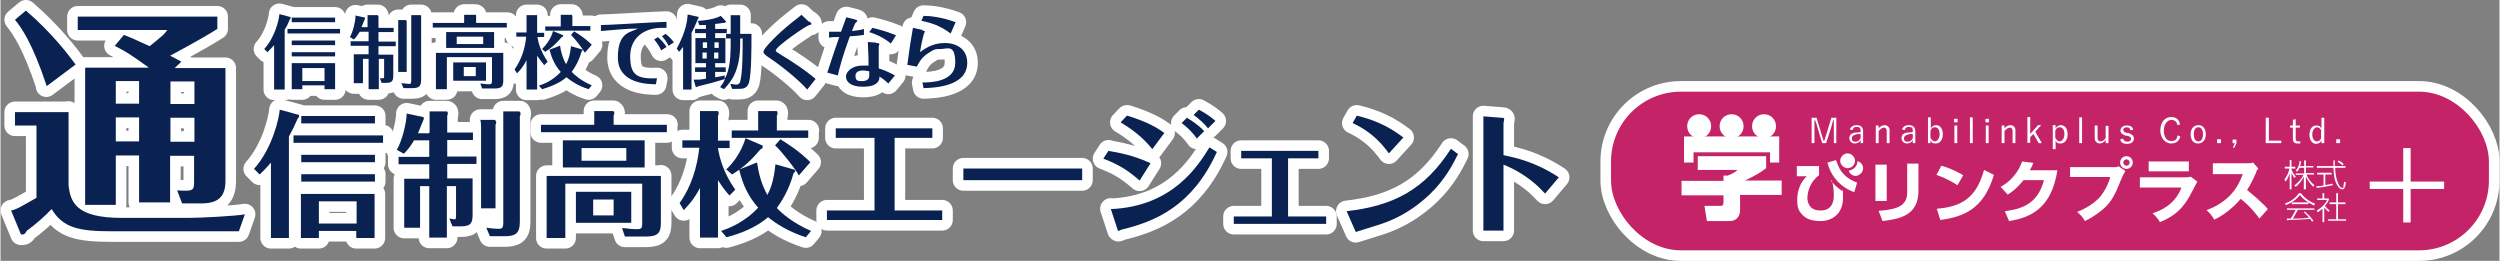 <?xml version="1.0" encoding="UTF-8"?>
<svg xmlns="http://www.w3.org/2000/svg" width="250.1mm" height="26.1mm" version="1.1" viewBox="0 0 708.8 74">
  <rect x="0" y="0" width="708.8" height="74" fill="#808080" stroke="none"/>
  <defs>
    <style>
      .cls-1, .cls-2, .cls-3 {
        stroke: #fff;
        stroke-linecap: round;
        stroke-linejoin: round;
        stroke-width: 6px;
      }

      .cls-1, .cls-4 {
        fill: #fff;
      }

      .cls-5, .cls-2 {
        fill: #c52367;
      }

      .cls-6, .cls-3 {
        fill: #0a2252;
      }
    </style>
  </defs>
  <!-- Generator: Adobe Illustrator 28.7.5, SVG Export Plug-In . SVG Version: 1.2.0 Build 176)  -->
  <g>
    <g id="_レイヤー_1" data-name="レイヤー_1">
      <g id="_レイヤー_1-2" data-name="_レイヤー_1">
        <g>
          <path class="cls-3" d="M80.6,25.4h-3v-12.6c-.8.9-1.4,1.5-1.9,2l-.9-.9c3.1-3.4,4.2-8.4,4.3-9.9l3,.8s.2,0,.2.2,0,.3-.2.4c-.5,1.2-.9,2.1-1.5,3v16.9h0ZM96.3,9.5h-14.9v-1.3h14.9v1.3ZM94.9,6.3h-12.3v-1.3h12.3v1.3ZM94.9,12.8h-12.3v-1.3h12.3v1.3ZM94.9,16h-12.3v-1.2h12.3v1.2ZM85.6,24.2v1.1h-3v-7.4h12.3v7.4h-3v-1.1h-6.3ZM91.9,23v-3.7h-6.3v3.7h6.3Z"/>
          <path class="cls-3" d="M104.1,7.8v-3.5h2.9c0,0,.2.3.2.4s0,.3,0,.4v2.8h4.3v1.2h-4.3v2.7h4.9v1.3h-4.9v2.4h4.2v5.9c0,1.3-.2,2.1-1.9,2.1h-1.4l-.5-1.3h.8c.3,0,.4,0,.4-.6v-4.9h-1.5v8.6h-2.9v-8.6h-1.6v6.9h-2.6v-8.2h4.2v-2.4h-5.1v-1.3h5.1v-2.7h-2.5c-.7,1.1-1.2,1.8-1.7,2.2l-1.1-.7c.9-1.5,1.6-4.6,1.6-6.1l2.7.6v.2c0,0-.7,1.8-1,2.5h1.9,0ZM115,5.7s.2.2.2.3v14.4h-2.4V5.7h2.4-.2ZM119.1,4.3s.2,0,.2.2,0,.3,0,.5v17.6c0,2-.7,2.4-2.6,2.4h-2.4l-.6-1.4c.8,0,1.6.2,2.1.2s.7,0,.7-1V4.3h2.8,0Z"/>
          <path class="cls-3" d="M143.6,6.5v1.3h-21v-1.3h8.9v-2.3h3.2s.2,0,.2.3v2h8.9-.2ZM142.6,15v7.8c0,1.7-.4,2.3-2.6,2.3h-3.4l-.5-1.4c.6,0,1.4.2,2.2.2s1.1,0,1.1-1v-6.7h-12.8v9.1h-3.1v-10.3h19.1ZM140,9.1v4.5h-13.6v-4.5s13.6,0,13.6,0ZM137.7,17.7v5.2h-9.3v-5.2h9.3ZM129.4,10.4v2.1h7.5v-2.1h-7.5ZM131.4,19v2.6h3.4v-2.6h-3.4Z"/>
          <path class="cls-3" d="M154.1,18.3c-.8-.9-1.1-1.4-1.9-2.5v9.6h-3v-8.3c-1.1,2.1-2.1,3.1-2.7,3.7l-.7-1.1c1.9-2.7,3-5.9,3.3-9.3h-2.8v-1.2h2.9v-4.9h3s0,.2,0,.4v4.6h2v1.2h-1.9c.2,1.5.9,4.1,2.9,7l-1,1-.2-.2ZM158.7,12.9c.2,1.5.6,3.3,1.7,5.3.4-.7,1.1-2.1,1.4-5.1l3.1.9c0,0,.2,0,.2.2s-.2.3-.3.4c-.7,2.7-2,4.7-2.8,5.8.8.8,2.6,2.5,5.7,3.8l-.9,1.1c-3.1-1-5.1-2.4-6.3-3.4-1.2,1.1-3.2,2.3-6.9,3.4l-.9-1c1.2-.4,3.8-1.3,6.2-3.9-1.7-1.9-2.5-3.8-3.2-6.3l2.9-1.1h0ZM153.6,13.9c2.4-2.3,3.1-4.9,3.1-5.1l2.9,1.2h0c0,.3,0,.4-.4.5-1.6,1.9-2.8,3-4.7,4.2l-1-.9h0ZM167.3,7.5v1.2h-12.8v-1.2h4.4v-3.3h3.1s.2.2.2.3v2.9h5.3-.2ZM165.7,14.9c-.7-1.2-2.5-3.6-3.9-5l.9-1c1.2.7,3.2,2,5,3.8l-1.9,2.2h0Z"/>
          <path class="cls-3" d="M170.3,7.1c2,0,11.7-.6,13.9-.7.7,0,3.9-.2,4.7-.2v1.7h-1.4c-5.1,0-8.9,3-8.9,8s1.5,6.6,7.6,6.3l-.3,1.7c-2.4,0-10.8-.2-10.8-7.6s3.8-7.1,5.7-8.2c-3.3,0-7.8.5-10.5.7v-1.7ZM186.4,10.5c1,.8,1.8,1.7,2.5,2.8l-1.5,1c-.3-.7-1.1-2.1-2-3.1l1.1-.7h0ZM188.6,9.6c.5.3,1.4,1.1,2.4,2.4l-1.5,1c-.5-1-1.2-2-1.9-2.7,0,0,1-.7,1-.7Z"/>
          <path class="cls-3" d="M196.1,25.4h-2.5v-12.1c-.5.6-.6.8-1.1,1.4l-.7-.9c2.7-5,3-8.1,3.1-9.7l3.1.7v.2q0,.2-.2.4c-.5,1.1-1.1,2.7-1.8,3.9v16.1h0ZM205.6,6.2c.2.3-.5.3-.6.3-.2,0-1.9.3-2.3.3v1.4h3.3v1.2h-3.3v1.4h2.9v7.1h-2.9v1.2h3v1.3h-3v1.5c.4,0,2.5-.4,2.7-.5v1c1-1.8,1.7-4.3,1.7-9.9v-1.6h-1.3v-1.3h1.3v-3.7c0-.4,0-1.2,0-1.6h2.7s0,.2,0,.3,0,.2,0,.4v4.6h3.2c0,4.2,0,11.2-.7,13.8-.5,1.6-1.6,1.8-2.8,1.8h-2l-.5-1.4c.6,0,1.2.2,1.6.2.8,0,1.1-.4,1.2-.9.7-2.3.7-9.1.7-12.2h-.7v1.4c0,8-2.7,11-4.6,13l-1.1-.6c.4-.5.9-1.1,1.4-2.3-2.6.8-5.1,1.5-7.7,2.1,0,0-.3.2-.4.2s-.2,0-.2,0l-.6-2.1c1.2,0,2.1,0,3.5-.3v-1.9h-3.1v-1.3h3.1v-1.2h-3v-7.1h3v-1.4h-3.1v-1.2h3.1v-1.1h-1.9l-.4-1.2c.9,0,4.5-.3,6.5-1.4l1.5,1.6v.2ZM200.4,13.6v-1.6h-1.2v1.6h1.2ZM199.1,14.9v1.7h1.2v-1.7h-1.2ZM203.7,13.6v-1.6h-1.2v1.6h1.2ZM202.4,14.9v1.7h1.2v-1.7h-1.2Z"/>
          <path class="cls-3" d="M229.5,6.1c.2.2.5.5.5.7s-.2.2-.6.3c-.9.2-9.5,6.1-9.5,7.2s0,.2,0,.2c.3.4,3.4,2.2,4,2.6,4.3,2.8,6,4.2,7.3,5.3l-2.4,3c-2.1-2.5-7.5-6.9-10.9-9.1-1-.7-1.5-1.1-1.5-1.6,0-.9,2.6-3.4,3.7-4.5,2.1-2,2.8-2.6,7.1-6l2.1,2h0Z"/>
          <path class="cls-3" d="M235,9h3.4c.2-.6,1.3-3.5,1.5-4.1l2.4.6c.6.2.7.2.7.4s-.4.5-.5.6c-.2.2-.8,1.9-1,2.3,1.7-.2,2.6-.3,3.4-.6v1.7c-1.3.2-2.3.3-4,.4-2.1,5.7-3,9.2-3.4,11.1l-3-.8c1.3-4,2.5-7.6,3.4-10.1-.7,0-2.4,0-2.9.2v-1.7h0ZM248.4,12.2c.8,0,.9.2.9.3s-.2.5-.2.6v1.7c0,.6,0,2.1,0,4.6.9.3,2.2.7,4.6,2l-1.9,2.3c-.8-.8-1.4-1.3-2.5-2,0,.5,0,1.2-.8,1.9-1,.9-2.8,1-3.9,1-3.6,0-4.8-1.5-4.8-2.9s1.8-3.1,4.6-3.1,1.5,0,1.8,0c0-1.7,0-2.3-.2-6.7l2.5.2h-.2ZM244.7,20c-.5,0-2.2,0-2.2,1.5s.8,1.5,1.9,1.5,2-.4,2-1.5v-1.3c-.5,0-1-.2-1.6-.2h0ZM252.5,12.3c-2.3-1.8-4.2-2.6-6.1-3.2l.9-1.2c1.2.3,3.8.9,6.7,2.1l-1.5,2.4h0Z"/>
          <path class="cls-3" d="M261.4,8.6c.8.2.8.3.8.4s-.3.5-.3.6c0,.2-.6,1.9-1.1,5.2,1.1-.8,3.4-2.6,7-2.6s6.4,1.9,6.4,5.6c0,6.8-9.4,7.1-12.4,7.2l-.3-1.6c2.4,0,9.3-.2,9.3-5.6s-2.3-3.9-4-3.9-1.9,0-3.7,1.2c-2,1.3-2.6,2.7-3.2,3.8l-2.7-.5c.5-3.9,1.1-7.8,1.6-10.5l2.7.6h0ZM261.8,4.5c1.7,0,5,.3,9.1,1.8l-1.4,3.2c-3.1-2.3-5.5-3-8.3-3.6l.6-1.4h0Z"/>
        </g>
        <g>
          <path class="cls-3" d="M81.8,67.5h-5.1v-21.4c-1.3,1.6-2.4,2.6-3.2,3.4l-1.6-1.6c5.2-5.8,7.1-14.3,7.3-16.8l5.1,1.4c.2,0,.4,0,.4.4s-.2.5-.4.7c-.9,2.1-1.6,3.5-2.5,5.1v28.8ZM108.5,40.5h-25.4v-2.1h25.4v2.1ZM106.2,35h-20.9v-2.1h20.9v2.1ZM106.2,46h-20.9v-2.1h20.9v2.1ZM106.2,51.5h-20.9v-2.1h20.9v2.1ZM90.3,65.5v2h-5.1v-12.5h20.9v12.5h-5.2v-2h-10.7,0ZM101,63.4v-6.3h-10.7v6.3h10.7Z"/>
          <path class="cls-3" d="M121.7,37.6v-6h4.9c.2,0,.3.5.3.6s-.2.5-.2.7v4.7h7.3v2.1h-7.3v4.7h8.3v2.1h-8.3v4.1h7.2v10.1c0,2.3-.3,3.5-3.2,3.5h-2.5l-.9-2.2c.5,0,1,.2,1.3.2.5,0,.6,0,.6-1v-8.4h-2.6v14.6h-5v-14.6h-2.6v11.8h-4.5v-13.9h7.1v-4.1h-8.7v-2.1h8.7v-4.7h-4.3c-1.1,1.9-2.1,3-2.9,3.8l-2-1.1c1.5-2.5,2.8-7.8,2.8-10.3l4.7,1s.2.2.2.4-1.3,3.1-1.7,4.2h3.2v-.2ZM140.3,34.1c0,0,.3.3.3.5s0,.5-.2.7v23.8h-4.1v-23c0-.3,0-1.3-.2-2.1h4.2ZM147.2,31.7c0,0,.3.2.3.4s0,.6-.2.8v30c0,3.4-1.3,4.1-4.4,4.1h-4.1l-1-2.4c1.4.2,2.6.3,3.5.3s1.3-.2,1.3-1.7v-29c0-.2,0-1.8,0-2.6h4.7Z"/>
          <path class="cls-3" d="M189,35.4v2.1h-35.7v-2.1h15.1v-1.7c0-.5,0-1.8,0-2.2h5.4s.3.2.3.5,0,.2-.2.8v2.6s15.2,0,15.2,0ZM187.3,49.8v13.3c0,2.9-.7,4-4.4,4h-5.8l-.8-2.4c1.1,0,2.3.3,3.8.3s1.9,0,1.9-1.6v-11.3h-21.8v15.4h-5.3v-17.6h32.4ZM182.7,39.8v7.7h-23.2v-7.7h23.2ZM178.9,54.4v8.8h-15.7v-8.8h15.7ZM164.8,42v3.6h12.7v-3.6h-12.7ZM168.1,56.6v4.5h5.8v-4.5h-5.8Z"/>
          <path class="cls-3" d="M206.7,55.4c-1.4-1.6-1.9-2.3-3.2-4.3v16.3h-5.1v-14.1c-1.9,3.6-3.6,5.2-4.6,6.3l-1.2-2c3.3-4.6,5-10.1,5.6-15.7h-4.8v-2.1h5v-4.9c0-1.3,0-2.3,0-3.4h5.1c0,0,.2.3.2.6s0,.5-.2.7v7.1h3.3v2.1h-3.3c.4,2.6,1.5,7,4.9,11.8l-1.7,1.7h0ZM214.6,46.2c.4,2.6,1,5.6,2.9,9.1.7-1.3,1.8-3.6,2.3-8.7l5.3,1.5c.2,0,.3.2.3.4s-.3.5-.5.7c-1.2,4.6-3.4,8-4.7,9.8,1.3,1.4,4.4,4.2,9.7,6.5l-1.5,1.8c-5.2-1.7-8.6-4-10.7-5.7-2.1,1.8-5.4,4-11.8,5.7l-1.5-1.8c2-.7,6.5-2.3,10.5-6.6-2.9-3.3-4.3-6.4-5.4-10.8l5-2h0ZM206,47.9c4-3.8,5.2-8.4,5.3-8.7l4.9,2.1s0,0,0,.2c0,.5-.2.7-.7.9-2.7,3.2-4.7,5-8,7.1l-1.7-1.5h0ZM229.1,37v2.1h-21.7v-2.1h7.5v-2.8c0-.3,0-1.3,0-2.7h5.2c.2,0,.3.4.3.6,0,.3,0,.5-.2.6v4.3h9ZM226.4,49.7c-1.1-2-4.3-6.1-6.7-8.5l1.5-1.7c2.1,1.3,5.4,3.4,8.5,6.5l-3.3,3.8h0Z"/>
          <path class="cls-3" d="M247.8,39.1h-4.4c-1.8,0-4.4,0-6.5,0v-2.7c2.4,0,5.3,0,6.5,0h14.4c2,0,4.2,0,6.5,0v2.7c-1.2,0-3.5,0-6.5,0h-4.2v20.6h7.3c3.1,0,4.9,0,6.2,0v2.7c-2.8,0-5.2,0-6.2,0h-20.4c-2.3,0-5,0-6.1,0v-2.7c2.4,0,4.9,0,6.1,0h7.4v-20.6h-.1Z"/>
          <path class="cls-3" d="M273.1,47.8h33.7v3.3h-33.7v-3.3Z"/>
          <path class="cls-3" d="M314.3,42.8c2.2.4,6.8,1.1,11.9,3.5l-3.1,4.9c-3.6-3.1-6.1-4.6-10.3-6.2l1.5-2.3h0ZM314.9,59.3c17.7-.7,24.9-12.5,28-17.5l2.1,1.3c-6.9,15.3-17.4,19.7-26.9,22-.2,0-.8.4-1,.4s-.2-.2-.4-.8l-1.8-5.5h0ZM319.6,32.8c6.1,1.9,8.7,3.6,10.5,4.9l-3.4,4.6c-1.9-2.3-4.3-4.8-9-7.6l1.8-1.9h0ZM336.5,33.4c1,.6,3.3,2,4.9,3.8l-2.1,2.1c-1.2-1.8-2.9-3.4-4.3-4.4l1.5-1.5ZM339.9,31.1c2.8,1.5,4,2.6,4.7,3.2l-2.1,2.1c-1.2-1.5-2.6-2.7-4.1-3.8,0,0,1.5-1.5,1.5-1.5Z"/>
          <path class="cls-3" d="M360.6,44.9h-3.5c-.5,0-2.8,0-5.2,0v-2.1h21.9v2.1c-1.7,0-4.4,0-5.2,0h-3.4v16.5h5.8c.7,0,3.2,0,5,0v2.1h-26.2v-2.1c1.2,0,2.4,0,4.9,0h5.9v-16.5Z"/>
          <path class="cls-3" d="M381.8,59.9c13.3-1.5,22.1-6.1,29.6-17.7l2,1.5c-1.3,2.6-3.5,7.1-8.1,11.5-3.9,3.7-8.5,6.6-13.6,8.3-1,.3-6.1,1.9-7.3,2.3,0,0-2.6-5.9-2.6-5.9ZM393.8,43.5c-1.8-2.4-4.5-5.9-10.3-8.6l1.2-2.1c5.3,1.3,9.1,3.1,13.2,6.2l-4.1,4.5h0Z"/>
          <path class="cls-3" d="M420.6,37.8v-4.8l5.1.4c.3,0,.8,0,.8.3s-.2,1.1-.2,1.3v9c3.2.7,8.9,1.8,15.7,6.3l-3.9,4.6c-1.7-1.8-5.3-5.6-11.8-8.2v18.7h-5.7v-27.8.2Z"/>
        </g>
        <path class="cls-3" d="M19.3,31.7v21c.6,4.5,1.9,9.1,15.1,9.1h18.9c3.4,0,13.1-.5,16-1l-1.7,4.8H31.6c-9.5,0-13.9-1-17.1-6.3-1.7,1.8-4.6,4.4-7.1,6.2-.2.5-.6,1-1.1,1s-.4,0-.5,0l-2.8-6.8c1.5-.3,2.3-.8,7.2-3.6v-20.5h-6.1v-3.8h15.2ZM13.1,24.4C9,12.1,6,8,4.1,5.6l3.1-2.6c7.5,6.4,12.4,13,14.1,15.3l-8.3,6.2h0ZM48.2,57.4h-8.9v-13.3h-6.6v14h-8.7V19.2h18.1c-5.3-3.8-6.4-4.5-9.7-6.2l2.6-3.1c1.3.5,2.8,1.1,7.3,3.2,1.3-1,2.8-2.3,3.5-2.9s1-1,1.5-1.7h-25.4v-3.8h39.6v3.5c-5.2,3.3-13.1,7.4-13.4,7.6,1.2.6,1.9,1,3.2,1.7l-1.9,1.8h14.4v32c0,4.2-1.8,6.4-6.8,6.4h-5.5l-1.4-3.7c4.6.3,4.8,0,4.8-2.4v-7.4h-6.8v13.3h0ZM39.3,23h-6.6v6.4h6.6v-6.4ZM39.3,33.3h-6.6v6.8h6.6v-6.8ZM48.2,29.5h6.8v-6.4h-6.8v6.4ZM48.2,40.2h6.8v-6.8h-6.8v6.8Z"/>
        <g>
          <rect class="cls-2" x="456.8" y="26" width="249" height="45" rx="19.8" ry="19.8"/>
          <g>
            <g>
              <path class="cls-1" d="M526,45.6c0,1.2-1,2.1-2.1,2.1s-2.1-1-2.1-2.1,1-2.1,2.1-2.1,2.1,1,2.1,2.1Z"/>
              <path class="cls-1" d="M526.7,45.7c0,1.4-1.1,2.5-2.5,2.7.3.9,1.1,1.5,2,1.5s2.1-1,2.1-2.1-.7-1.9-1.7-2.1h.1Z"/>
              <path class="cls-1" d="M650.7,50.5c-.2-.2-.6-.7-.9-1.5v4.7h-.5v-4.5c-.5,1.4-.9,2-1.2,2.3l-.3-.6c.8-1,1.3-2.3,1.4-3.1h-1.3v-.5h1.4v-1.9h.5v1.9h1.1v.5h-1.1v.3c.5,1.2,1,1.7,1.2,2l-.3.4h0ZM653.8,53.7h-.5v-3.6c-.3.6-1,1.9-2.3,2.9l-.4-.4c.4-.3,1.7-1.2,2.6-3h-2.2v-.4h2.4v-1.6h-1.3c-.3.6-.5.9-.7,1.1l-.4-.3c.7-.8,1-1.6,1.1-2.7h.4c0,.9-.2,1.2-.3,1.4h1.2v-1.6h.5v1.6h2.1v.4h-2.1v1.6h2.3v.4h-2.1c0,.3.7,1.8,2.2,3l-.3.5c-1.1-1-1.7-2.1-2.1-2.9v3.6h-.1Z"/>
              <path class="cls-1" d="M661.6,52.5c-2.2.5-3.8.7-4.7.8v-.5c.6,0,1.2,0,2-.2v-3.1h-1.8v-.5h4.1v.5h-1.8v3c1-.2,1.6-.3,2.1-.4v.5h.1ZM662.1,45.5v1.6h3v.5h-2.9c0,1.1.2,3.2,1,4.7,0,.2.5,1,1,1s.3,0,.3-.3c0-.3.2-.7.2-1.4h.5c0,1.1-.3,1.6-.4,1.7,0,.2-.3.4-.6.4-.9,0-1.6-1.4-1.8-1.9-.4-.9-.6-2.1-.7-4.2h-4.7v-.5h4.7v-1.6h.5,0ZM664.3,46.9c-.3-.3-.7-.6-1.4-1l.3-.4c.4.2.8.5,1.4,1l-.3.4Z"/>
              <path class="cls-1" d="M652.5,54.8c1.4,1.9,3.1,2.6,4,3l-.3.5c-1.2-.6-2.9-1.5-4-3-1.1,1.4-2.2,2.1-4,2.9l-.2-.5c1.4-.5,2.8-1.3,3.9-2.9h.6ZM653.6,60c1.3,1.1,1.9,1.9,2.4,2.6l-.4.3c0-.2-.2-.3-.5-.8-.5,0-2.8.2-3.2.2s-2.9,0-3.4.2v-.5h1.1c.4-.6.9-1.5,1.4-2.5h-2.5v-.4h7.8v.4h-4.7c-.4.8-1,1.9-1.4,2.5,2.3,0,3.1,0,4.6-.3-.2-.2-.8-.9-1.5-1.5l.4-.3h0ZM649.9,57.4h4.7v.5h-4.7v-.5Z"/>
              <path class="cls-1" d="M660.3,60.1c-.4-.3-1.1-1.1-1.2-1.3v4.2h-.5v-3.8c-.7.6-1.1.9-1.4,1l-.2-.5c1.5-.9,2.5-2,2.9-3h-2.8v-.4h1.5v-1.5h.5v1.5h1.3v.4c-.2.6-.7,1.2-1.1,1.7.6.7.7.8,1.3,1.3,0,0-.3.4-.3.4ZM663,54.8v2.6h2.1v.5h-2.1v4.3h2.3v.4h-5.1v-.4h2.3v-4.3h-1.9v-.5h1.9v-2.6h.5Z"/>
              <rect class="cls-1" x="531.8" y="46.7" width="3.2" height="10.3"/>
              <path class="cls-1" d="M544,54.1c0,6.9-5.1,8-10.2,8.6l-1.1-2.9c5.3-.4,8.1-1.4,8.1-5.2v-8.2h3.2v7.8h0Z"/>
              <path class="cls-1" d="M555,52.5c-1.8-1.2-3.9-2.2-5.9-2.9l1.4-2.6c2.8.8,4.8,1.9,6.2,2.7l-1.6,2.8h-.1Z"/>
              <path class="cls-1" d="M549.3,59.2c7.3-.6,11.2-3.4,13.3-11l2.8,1.4c-2.9,9.8-8.7,11.9-15.2,12.8l-1-3.2h.1Z"/>
              <path class="cls-1" d="M583.4,48.3c-1.6,10.6-7.4,13.4-13.7,14.4l-1.2-2.8c4.6-.6,9.3-1.9,11.1-8.8h-5.8c-2.1,2.6-3.8,3.7-4.5,4.1l-2-2.2c1.1-.6,4.4-2.5,6.1-7.2l3.2.4c-.2.6-.5,1.1-1,2.1h7.8Z"/>
              <path class="cls-1" d="M519.4,51.1c.4,1.3.6,2.7.6,4.2,0,4.4-2.9,4.4-3.9,4.4-3.2,0-3.6-2.6-3.6-3.5,0-1.6.6-4.5,3.3-6.5v-2.6h-6.3v2.9h2.8c-1.8,1.7-2.7,4.2-2.7,6.7s.6,3.5,2,4.7c.5.4,1.6,1.3,4.7,1.3s6.3-2,6.3-6.5,0-1.5-.2-2c-1.2-.8-2.3-1.8-3.2-2.9l.2-.2Z"/>
              <path class="cls-1" d="M525.8,54.5l.8-2.7c-1.1-.4-2.6-1.1-3.8-2.4-1-1-1.3-1.7-2.2-4l-2.4.7c.9,3.9,3.8,7.1,7.6,8.4h0Z"/>
              <path class="cls-1" d="M485.2,35.8c0,1.9-1.5,3.4-3.4,3.4s-3.4-1.5-3.4-3.4,1.5-3.4,3.4-3.4,3.4,1.5,3.4,3.4Z"/>
              <path class="cls-1" d="M503.6,35.8c0,1.9-1.5,3.4-3.4,3.4s-3.4-1.5-3.4-3.4,1.5-3.4,3.4-3.4,3.4,1.5,3.4,3.4Z"/>
              <path class="cls-1" d="M494.4,35.8c0,1.9-1.5,3.4-3.4,3.4s-3.4-1.5-3.4-3.4,1.5-3.4,3.4-3.4,3.4,1.5,3.4,3.4Z"/>
              <path class="cls-1" d="M494.6,51.3c3.3-1.6,4.5-2.3,6.2-3.6v-3.4h-19.4v3.9h11.3c-.8.7-1.7,1.2-2.8,1.6h-1.2v1.5h-11.9v4.1h11.9v1.9c0,1-.3,1.1-1.1,1.1h-4.3l.7,4.3h6.5c1.8,0,2.9-1.3,2.9-3.1v-4.3h11.8v-4.1h-10.7,0Z"/>
              <polygon class="cls-1" points="501.9 43.2 501.9 46.1 504.5 46.1 504.5 38.7 477.5 38.7 477.5 46.1 480.2 46.1 480.2 43.2 501.9 43.2"/>
              <g>
                <path class="cls-1" d="M599.8,47.4c.6,0,.7,0,.9-.3l2,1.4c-.5.8-.7,1.2-1.3,2.6-1.5,3.9-2.7,6.2-4.9,8.1-.4.4-2.7,2.3-5.3,3.5-.6-1.2-1.4-1.9-2.2-2.6,3-1.1,5.2-2.9,6.2-3.9,1.1-1.2,2.6-3.6,3.2-6h-11.4v-2.8s12.8,0,12.8,0ZM604.8,46.1c0,1-.8,1.8-1.8,1.8s-1.8-.8-1.8-1.8.8-1.8,1.8-1.8,1.8.8,1.8,1.8ZM602.1,46.1c0,.5.4.9.9.9s.9-.4.9-.9-.4-.9-.9-.9-.9.4-.9.9Z"/>
                <path class="cls-1" d="M619.5,50.3c.6,0,1.1,0,1.7-.2l1.9,1.4c-.3.6-1.8,3.4-2.1,4-2,3.5-4.1,5.7-8.5,7.5-.5-.9-1.5-2-2.1-2.5,1.8-.6,6.3-2.2,8.2-7.3h-11.8v-2.9h12.7,0ZM620.7,45.8v2.8h-11.4v-2.8h11.4Z"/>
                <path class="cls-1" d="M627.5,49.2v-2.9h10c.3,0,1,0,1.4-.2l1.5,1.7c-.2.2-.5.6-.7,1.3-.7,1.6-1.5,3.3-2.5,4.8.8.6,4.4,3.6,5.9,5.4-.6.7-1.7,1.9-2.4,2.7-.7-1-2.4-3.3-5.3-5.6-1.9,2.3-5,4.8-7.5,5.9-.7-1.2-1.2-1.8-2.2-2.7,2.5-.9,4.5-2.1,6.4-3.9,2.2-2.2,3-4.1,3.9-6.3h-8.5v-.2Z"/>
              </g>
              <g>
                <path class="cls-1" d="M520.8,40.6h-.8v-6.5h-.2c-.2.8-.4,1.4-.6,2.2l-1.4,4.3h-1.1l-1.3-4.3c-.2-.8-.4-1.4-.7-2.2h-.2v6.5h-.8v-7.2h1.4l1.3,4.3c.2.7.4,1.5.7,2.2h.2c.3-.8.4-1.4.7-2.2l1.3-4.3h1.4v7.2h0Z"/>
                <path class="cls-1" d="M524.5,36.8c.3-.9,1-1.3,2-1.3s1.8.5,1.8,1.7v3.4h-.7c0-.2,0-.5,0-.8-.4.6-1,.9-1.7.9s-1.5-.6-1.5-1.5.5-1.4,1.6-1.6c.5,0,1,0,1.6-.2v-.3c0-.8-.3-1.1-1.1-1.1s-1,.3-1.2.9l-.8-.2h.1ZM527.5,38c-.5,0-1,0-1.4.2-.7.2-1,.5-1,1.1s.3.9,1,.9,1.1-.3,1.5-1v-1.1h0Z"/>
                <path class="cls-1" d="M532.6,36.5c.5-.6,1.1-1,1.8-1s1.4.5,1.4,1.4v3.7h-.8v-3.4c0-.7-.3-1-.8-1s-1,.4-1.5,1v3.4h-.8v-5h.8v.9h-.1Z"/>
                <path class="cls-1" d="M539.3,36.8c.3-.9,1-1.3,2-1.3s1.8.5,1.8,1.7v3.4h-.7c0-.2,0-.5,0-.8-.4.6-1,.9-1.7.9s-1.5-.6-1.5-1.5.5-1.4,1.6-1.6c.5,0,1,0,1.6-.2v-.3c0-.8-.3-1.1-1.1-1.1s-1,.3-1.2.9l-.8-.2h.1ZM542.3,38c-.5,0-1,0-1.4.2-.7.2-1,.5-1,1.1s.3.9,1,.9,1.1-.3,1.5-1v-1.1h0Z"/>
                <path class="cls-1" d="M547.5,36.4c.3-.6.9-.9,1.5-.9,1.1,0,1.9.9,1.9,2.6s-.9,2.6-2,2.6-1.1-.3-1.5-.9v.8h-.7v-7.3h.8v3.1ZM547.5,39.2c.3.6.7.9,1.2.9s1.3-.7,1.3-2-.5-2-1.3-2-1,.3-1.3,1v2h0Z"/>
                <path class="cls-1" d="M555.1,34.7h-1v-1h1v1ZM555,40.6h-.8v-5h.8v5Z"/>
                <path class="cls-1" d="M559.4,40.6h-.8v-7.3h.8v7.3Z"/>
                <path class="cls-1" d="M564,34.7h-1v-1h1v1ZM563.9,40.6h-.8v-5h.8v5Z"/>
                <path class="cls-1" d="M568.3,36.5c.5-.6,1.1-1,1.8-1s1.4.5,1.4,1.4v3.7h-.8v-3.4c0-.7-.3-1-.8-1s-1,.4-1.5,1v3.4h-.8v-5h.8v.9h-.1Z"/>
                <path class="cls-1" d="M577.2,37.5l1.8,3.1h-.9l-1.5-2.6-.9.9v1.6h-.8v-7.3h.8v4.8l2.2-2.5h.9l-1.7,1.9h.1Z"/>
                <path class="cls-1" d="M582.9,36.4c.4-.6.9-.9,1.5-.9,1.1,0,1.9.9,1.9,2.6s-.9,2.6-2,2.6-1.1-.3-1.4-.9v2.5h-.8v-6.8h.8v.8h0ZM582.9,39.2c.3.6.7.9,1.2.9s1.3-.7,1.3-2-.5-2-1.3-2-1,.3-1.3,1v2h0Z"/>
                <path class="cls-1" d="M590.4,40.6h-.8v-7.3h.8v7.3Z"/>
                <path class="cls-1" d="M597.9,40.6h-.8v-.9c-.4.6-1.1,1-1.7,1s-1.4-.5-1.4-1.4v-3.7h.8v3.5c0,.7.3,1,.9,1s1.1-.4,1.4-1v-3.4h.8v5h0Z"/>
                <path class="cls-1" d="M604.2,37c-.2-.6-.5-.9-1.1-.9s-1,.3-1,.7.2.7,1,.9h.4c1.1.4,1.6.8,1.6,1.6s-.6,1.5-1.9,1.5-1.7-.4-2-1.2l.8-.3c.2.6.7.9,1.2.9.8,0,1.1-.4,1.1-.8s-.2-.7-1.1-.9h-.4c-1.1-.4-1.5-.8-1.5-1.5s.6-1.4,1.8-1.4,1.6.4,1.8,1.2l-.8.2h.1Z"/>
                <path class="cls-1" d="M617.5,35.6c-.2-1.1-.9-1.6-1.8-1.6s-2.1,1-2.1,3,.9,3,2.1,3,1.6-.5,1.8-1.6l.8.3c-.4,1.4-1.3,2-2.7,2s-3-1.4-3-3.7,1.3-3.8,3-3.8,2.3.8,2.6,2.1l-.8.2h.1Z"/>
                <path class="cls-1" d="M625.5,38.1c0,1.6-.9,2.6-2.2,2.6s-2.1-1-2.1-2.6.9-2.6,2.2-2.6,2.1,1,2.1,2.6ZM622.1,38.1c0,1.3.5,2,1.3,2s1.3-.7,1.3-2-.5-2-1.3-2-1.3.7-1.3,2Z"/>
                <path class="cls-1" d="M629.8,40.6h-1.1v-1.1h1.1v1.1Z"/>
                <path class="cls-1" d="M634.2,40.6l-.6,1.3h-.4l.5-1.3h-.6v-1h1.1v1Z"/>
                <path class="cls-1" d="M643.3,39.9h3.6v.7h-4.4v-7.2h.9v6.5h0Z"/>
                <path class="cls-1" d="M651,35.6h1.2v.6h-1.2v3.1c0,.6.2.8.7.8h.6v.6h-.8c-.8,0-1.3-.4-1.3-1.3v-3.2h-.8v-.6h.8v-1.6l.8-.2v1.7h0Z"/>
                <path class="cls-1" d="M659.1,40.6h-.8v-.7c-.4.6-.8.9-1.5.9-1.1,0-1.9-1-1.9-2.6s.8-2.6,1.9-2.6,1.1.3,1.5.9v-3.1h.8v7.3h0ZM658.3,37.1c-.3-.7-.8-1-1.3-1s-1.3.7-1.3,2,.6,2,1.3,2,.9-.3,1.2-.9v-2h0Z"/>
                <path class="cls-1" d="M663.6,40.6h-1.1v-1.1h1.1v1.1Z"/>
              </g>
            </g>
            <g>
              <rect class="cls-1" x="672" y="51.5" width="21.1" height="2.1"/>
              <rect class="cls-1" x="681.5" y="42" width="2.1" height="21.1"/>
            </g>
          </g>
        </g>
      </g>
      <g id="_レイヤー_1-3" data-name="_レイヤー_1">
        <g>
          <path class="cls-6" d="M80.6,25.4h-3v-12.6c-.8.9-1.4,1.5-1.9,2l-.9-.9c3.1-3.4,4.2-8.4,4.3-9.9l3,.8s.2,0,.2.2,0,.3-.2.4c-.5,1.2-.9,2.1-1.5,3v16.9h0ZM96.3,9.5h-14.9v-1.3h14.9v1.3ZM94.9,6.3h-12.3v-1.3h12.3v1.3ZM94.9,12.8h-12.3v-1.3h12.3v1.3ZM94.9,16h-12.3v-1.2h12.3v1.2ZM85.6,24.2v1.1h-3v-7.4h12.3v7.4h-3v-1.1h-6.3ZM91.9,23v-3.7h-6.3v3.7h6.3Z"/>
          <path class="cls-6" d="M104.1,7.8v-3.5h2.9c0,0,.2.3.2.4s0,.3,0,.4v2.8h4.3v1.2h-4.3v2.7h4.9v1.3h-4.9v2.4h4.2v5.9c0,1.3-.2,2.1-1.9,2.1h-1.4l-.5-1.3h.8c.3,0,.4,0,.4-.6v-4.9h-1.5v8.6h-2.9v-8.6h-1.6v6.9h-2.6v-8.2h4.2v-2.4h-5.1v-1.3h5.1v-2.7h-2.5c-.7,1.1-1.2,1.8-1.7,2.2l-1.1-.7c.9-1.5,1.6-4.6,1.6-6.1l2.7.6v.2c0,0-.7,1.8-1,2.5h1.9,0ZM115,5.7s.2.2.2.3v14.4h-2.4V5.7h2.4-.2ZM119.1,4.3s.2,0,.2.2,0,.3,0,.5v17.6c0,2-.7,2.4-2.6,2.4h-2.4l-.6-1.4c.8,0,1.6.2,2.1.2s.7,0,.7-1V4.3h2.8,0Z"/>
          <path class="cls-6" d="M143.6,6.5v1.3h-21v-1.3h8.9v-2.3h3.2s.2,0,.2.3v2h8.9-.2ZM142.6,15v7.8c0,1.7-.4,2.3-2.6,2.3h-3.4l-.5-1.4c.6,0,1.4.2,2.2.2s1.1,0,1.1-1v-6.7h-12.8v9.1h-3.1v-10.3h19.1ZM140,9.1v4.5h-13.6v-4.5s13.6,0,13.6,0ZM137.7,17.7v5.2h-9.3v-5.2h9.3ZM129.4,10.4v2.1h7.5v-2.1h-7.5ZM131.4,19v2.6h3.4v-2.6h-3.4Z"/>
          <path class="cls-6" d="M154.1,18.3c-.8-.9-1.1-1.4-1.9-2.5v9.6h-3v-8.3c-1.1,2.1-2.1,3.1-2.7,3.7l-.7-1.1c1.9-2.7,3-5.9,3.3-9.3h-2.8v-1.2h2.9v-4.9h3s0,.2,0,.4v4.6h2v1.2h-1.9c.2,1.5.9,4.1,2.9,7l-1,1-.2-.2ZM158.7,12.9c.2,1.5.6,3.3,1.7,5.3.4-.7,1.1-2.1,1.4-5.1l3.1.9c0,0,.2,0,.2.2s-.2.3-.3.4c-.7,2.7-2,4.7-2.8,5.8.8.8,2.6,2.5,5.7,3.8l-.9,1.1c-3.1-1-5.1-2.4-6.3-3.4-1.2,1.1-3.2,2.3-6.9,3.4l-.9-1c1.2-.4,3.8-1.3,6.2-3.9-1.7-1.9-2.5-3.8-3.2-6.3l2.9-1.1h0ZM153.6,13.9c2.4-2.3,3.1-4.9,3.1-5.1l2.9,1.2h0c0,.3,0,.4-.4.5-1.6,1.9-2.8,3-4.7,4.2l-1-.9h0ZM167.3,7.5v1.2h-12.8v-1.2h4.4v-3.3h3.1s.2.2.2.3v2.9h5.3-.2ZM165.7,14.9c-.7-1.2-2.5-3.6-3.9-5l.9-1c1.2.7,3.2,2,5,3.8l-1.9,2.2h0Z"/>
          <path class="cls-6" d="M170.3,7.1c2,0,11.7-.6,13.9-.7.7,0,3.9-.2,4.7-.2v1.7h-1.4c-5.1,0-8.9,3-8.9,8s1.5,6.6,7.6,6.3l-.3,1.7c-2.4,0-10.8-.2-10.8-7.6s3.8-7.1,5.7-8.2c-3.3,0-7.8.5-10.5.7v-1.7ZM186.4,10.5c1,.8,1.8,1.7,2.5,2.8l-1.5,1c-.3-.7-1.1-2.1-2-3.1l1.1-.7h0ZM188.6,9.6c.5.3,1.4,1.1,2.4,2.4l-1.5,1c-.5-1-1.2-2-1.9-2.7,0,0,1-.7,1-.7Z"/>
          <path class="cls-6" d="M196.1,25.4h-2.5v-12.1c-.5.6-.6.8-1.1,1.4l-.7-.9c2.7-5,3-8.1,3.1-9.7l3.1.7v.2q0,.2-.2.4c-.5,1.1-1.1,2.7-1.8,3.9v16.1h0ZM205.6,6.2c.2.3-.5.3-.6.3-.2,0-1.9.3-2.3.3v1.4h3.3v1.2h-3.3v1.4h2.9v7.1h-2.9v1.2h3v1.3h-3v1.5c.4,0,2.5-.4,2.7-.5v1c1-1.8,1.7-4.3,1.7-9.9v-1.6h-1.3v-1.3h1.3v-3.7c0-.4,0-1.2,0-1.6h2.7s0,.2,0,.3,0,.2,0,.4v4.6h3.2c0,4.2,0,11.2-.7,13.8-.5,1.6-1.6,1.8-2.8,1.8h-2l-.5-1.4c.6,0,1.2.2,1.6.2.8,0,1.1-.4,1.2-.9.7-2.3.7-9.1.7-12.2h-.7v1.4c0,8-2.7,11-4.6,13l-1.1-.6c.4-.5.9-1.1,1.4-2.3-2.6.8-5.1,1.5-7.7,2.1,0,0-.3.2-.4.2s-.2,0-.2,0l-.6-2.1c1.2,0,2.1,0,3.5-.3v-1.9h-3.1v-1.3h3.1v-1.2h-3v-7.1h3v-1.4h-3.1v-1.2h3.1v-1.1h-1.9l-.4-1.2c.9,0,4.5-.3,6.5-1.4l1.5,1.6v.2ZM200.4,13.6v-1.6h-1.2v1.6h1.2ZM199.1,14.9v1.7h1.2v-1.7h-1.2ZM203.7,13.6v-1.6h-1.2v1.6h1.2ZM202.4,14.9v1.7h1.2v-1.7h-1.2Z"/>
          <path class="cls-6" d="M229.5,6.1c.2.2.5.5.5.7s-.2.2-.6.3c-.9.2-9.5,6.1-9.5,7.2s0,.2,0,.2c.3.4,3.4,2.2,4,2.6,4.3,2.8,6,4.2,7.3,5.3l-2.4,3c-2.1-2.5-7.5-6.9-10.9-9.1-1-.7-1.5-1.1-1.5-1.6,0-.9,2.6-3.4,3.7-4.5,2.1-2,2.8-2.6,7.1-6l2.1,2h0Z"/>
          <path class="cls-6" d="M235,9h3.4c.2-.6,1.3-3.5,1.5-4.1l2.4.6c.6.2.7.2.7.4s-.4.5-.5.6c-.2.2-.8,1.9-1,2.3,1.7-.2,2.6-.3,3.4-.6v1.7c-1.3.2-2.3.3-4,.4-2.1,5.7-3,9.2-3.4,11.1l-3-.8c1.3-4,2.5-7.6,3.4-10.1-.7,0-2.4,0-2.9.2v-1.7h0ZM248.4,12.2c.8,0,.9.2.9.3s-.2.5-.2.6v1.7c0,.6,0,2.1,0,4.6.9.3,2.2.7,4.6,2l-1.9,2.3c-.8-.8-1.4-1.3-2.5-2,0,.5,0,1.2-.8,1.9-1,.9-2.8,1-3.9,1-3.6,0-4.8-1.5-4.8-2.9s1.8-3.1,4.6-3.1,1.5,0,1.8,0c0-1.7,0-2.3-.2-6.7l2.5.2h-.2ZM244.7,20c-.5,0-2.2,0-2.2,1.5s.8,1.5,1.9,1.5,2-.4,2-1.5v-1.3c-.5,0-1-.2-1.6-.2h0ZM252.5,12.3c-2.3-1.8-4.2-2.6-6.1-3.2l.9-1.2c1.2.3,3.8.9,6.7,2.1l-1.5,2.4h0Z"/>
          <path class="cls-6" d="M261.4,8.6c.8.2.8.3.8.4s-.3.5-.3.6c0,.2-.6,1.9-1.1,5.2,1.1-.8,3.4-2.6,7-2.6s6.4,1.9,6.4,5.6c0,6.8-9.4,7.1-12.4,7.2l-.3-1.6c2.4,0,9.3-.2,9.3-5.6s-2.3-3.9-4-3.9-1.9,0-3.7,1.2c-2,1.3-2.6,2.7-3.2,3.8l-2.7-.5c.5-3.9,1.1-7.8,1.6-10.5l2.7.6h0ZM261.8,4.5c1.7,0,5,.3,9.1,1.8l-1.4,3.2c-3.1-2.3-5.5-3-8.3-3.6l.6-1.4h0Z"/>
        </g>
        <g>
          <path class="cls-6" d="M81.8,67.5h-5.1v-21.4c-1.3,1.6-2.4,2.6-3.2,3.4l-1.6-1.6c5.2-5.8,7.1-14.3,7.3-16.8l5.1,1.4c.2,0,.4,0,.4.4s-.2.5-.4.7c-.9,2.1-1.6,3.5-2.5,5.1v28.8ZM108.5,40.5h-25.4v-2.1h25.4v2.1ZM106.2,35h-20.9v-2.1h20.9v2.1ZM106.2,46h-20.9v-2.1h20.9v2.1ZM106.2,51.5h-20.9v-2.1h20.9v2.1ZM90.3,65.5v2h-5.1v-12.5h20.9v12.5h-5.2v-2h-10.7,0ZM101,63.4v-6.3h-10.7v6.3h10.7Z"/>
          <path class="cls-6" d="M121.7,37.6v-6h4.9c.2,0,.3.5.3.6s-.2.5-.2.7v4.7h7.3v2.1h-7.3v4.7h8.3v2.1h-8.3v4.1h7.2v10.1c0,2.3-.3,3.5-3.2,3.5h-2.5l-.9-2.2c.5,0,1,.2,1.3.2.5,0,.6,0,.6-1v-8.4h-2.6v14.6h-5v-14.6h-2.6v11.8h-4.5v-13.9h7.1v-4.1h-8.7v-2.1h8.7v-4.7h-4.3c-1.1,1.9-2.1,3-2.9,3.8l-2-1.1c1.5-2.5,2.8-7.8,2.8-10.3l4.7,1s.2.2.2.4-1.3,3.1-1.7,4.2h3.2v-.2ZM140.3,34.1c0,0,.3.3.3.5s0,.5-.2.7v23.8h-4.1v-23c0-.3,0-1.3-.2-2.1h4.2ZM147.2,31.7c0,0,.3.2.3.4s0,.6-.2.8v30c0,3.4-1.3,4.1-4.4,4.1h-4.1l-1-2.4c1.4.2,2.6.3,3.5.3s1.3-.2,1.3-1.7v-29c0-.2,0-1.8,0-2.6h4.7Z"/>
          <path class="cls-6" d="M189,35.4v2.1h-35.7v-2.1h15.1v-1.7c0-.5,0-1.8,0-2.2h5.4s.3.2.3.5,0,.2-.2.8v2.6s15.2,0,15.2,0ZM187.3,49.8v13.3c0,2.9-.7,4-4.4,4h-5.8l-.8-2.4c1.1,0,2.3.3,3.8.3s1.9,0,1.9-1.6v-11.3h-21.8v15.4h-5.3v-17.6h32.4ZM182.7,39.8v7.7h-23.2v-7.7h23.2ZM178.9,54.4v8.8h-15.7v-8.8h15.7ZM164.8,42v3.6h12.7v-3.6h-12.7ZM168.1,56.6v4.5h5.8v-4.5h-5.8Z"/>
          <path class="cls-6" d="M206.7,55.4c-1.4-1.6-1.9-2.3-3.2-4.3v16.3h-5.1v-14.1c-1.9,3.6-3.6,5.2-4.6,6.3l-1.2-2c3.3-4.6,5-10.1,5.6-15.7h-4.8v-2.1h5v-4.9c0-1.3,0-2.3,0-3.4h5.1c0,0,.2.3.2.6s0,.5-.2.7v7.1h3.3v2.1h-3.3c.4,2.6,1.5,7,4.9,11.8l-1.7,1.7h0ZM214.6,46.2c.4,2.6,1,5.6,2.9,9.1.7-1.3,1.8-3.6,2.3-8.7l5.3,1.5c.2,0,.3.2.3.4s-.3.5-.5.7c-1.2,4.6-3.4,8-4.7,9.8,1.3,1.4,4.4,4.2,9.7,6.5l-1.5,1.8c-5.2-1.7-8.6-4-10.7-5.7-2.1,1.8-5.4,4-11.8,5.7l-1.5-1.8c2-.7,6.5-2.3,10.5-6.6-2.9-3.3-4.3-6.4-5.4-10.8l5-2h0ZM206,47.9c4-3.8,5.2-8.4,5.3-8.7l4.9,2.1s0,0,0,.2c0,.5-.2.7-.7.9-2.7,3.2-4.7,5-8,7.1l-1.7-1.5h0ZM229.1,37v2.1h-21.7v-2.1h7.5v-2.8c0-.3,0-1.3,0-2.7h5.2c.2,0,.3.4.3.6,0,.3,0,.5-.2.6v4.3h9ZM226.4,49.7c-1.1-2-4.3-6.1-6.7-8.5l1.5-1.7c2.1,1.3,5.4,3.4,8.5,6.5l-3.3,3.8h0Z"/>
          <path class="cls-6" d="M247.8,39.1h-4.4c-1.8,0-4.4,0-6.5,0v-2.7c2.4,0,5.3,0,6.5,0h14.4c2,0,4.2,0,6.5,0v2.7c-1.2,0-3.5,0-6.5,0h-4.2v20.6h7.3c3.1,0,4.9,0,6.2,0v2.7c-2.8,0-5.2,0-6.2,0h-20.4c-2.3,0-5,0-6.1,0v-2.7c2.4,0,4.9,0,6.1,0h7.4v-20.6h-.1Z"/>
          <path class="cls-6" d="M273.1,47.8h33.7v3.3h-33.7v-3.3Z"/>
          <path class="cls-6" d="M314.3,42.8c2.2.4,6.8,1.1,11.9,3.5l-3.1,4.9c-3.6-3.1-6.1-4.6-10.3-6.2l1.5-2.3h0ZM314.9,59.3c17.7-.7,24.9-12.5,28-17.5l2.1,1.3c-6.9,15.3-17.4,19.7-26.9,22-.2,0-.8.4-1,.4s-.2-.2-.4-.8l-1.8-5.5h0ZM319.6,32.8c6.1,1.9,8.7,3.6,10.5,4.9l-3.4,4.6c-1.9-2.3-4.3-4.8-9-7.6l1.8-1.9h0ZM336.5,33.4c1,.6,3.3,2,4.9,3.8l-2.1,2.1c-1.2-1.8-2.9-3.4-4.3-4.4l1.5-1.5ZM339.9,31.1c2.8,1.5,4,2.6,4.7,3.2l-2.1,2.1c-1.2-1.5-2.6-2.7-4.1-3.8,0,0,1.5-1.5,1.5-1.5Z"/>
          <path class="cls-6" d="M360.6,44.9h-3.5c-.5,0-2.8,0-5.2,0v-2.1h21.9v2.1c-1.7,0-4.4,0-5.2,0h-3.4v16.5h5.8c.7,0,3.2,0,5,0v2.1h-26.2v-2.1c1.2,0,2.4,0,4.9,0h5.9v-16.5Z"/>
          <path class="cls-6" d="M381.8,59.9c13.3-1.5,22.1-6.1,29.6-17.7l2,1.5c-1.3,2.6-3.5,7.1-8.1,11.5-3.9,3.7-8.5,6.6-13.6,8.3-1,.3-6.1,1.9-7.3,2.3,0,0-2.6-5.9-2.6-5.9ZM393.8,43.5c-1.8-2.4-4.5-5.9-10.3-8.6l1.2-2.1c5.3,1.3,9.1,3.1,13.2,6.2l-4.1,4.5h0Z"/>
          <path class="cls-6" d="M420.6,37.8v-4.8l5.1.4c.3,0,.8,0,.8.3s-.2,1.1-.2,1.3v9c3.2.7,8.9,1.8,15.7,6.3l-3.9,4.6c-1.7-1.8-5.3-5.6-11.8-8.2v18.7h-5.7v-27.8.2Z"/>
        </g>
        <path class="cls-6" d="M19.3,31.7v21c.6,4.5,1.9,9.1,15.1,9.1h18.9c3.4,0,13.1-.5,16-1l-1.7,4.8H31.6c-9.5,0-13.9-1-17.1-6.3-1.7,1.8-4.6,4.4-7.1,6.2-.2.5-.6,1-1.1,1s-.4,0-.5,0l-2.8-6.8c1.5-.3,2.3-.8,7.2-3.6v-20.5h-6.1v-3.8h15.2ZM13.1,24.4C9,12.1,6,8,4.1,5.6l3.1-2.6c7.5,6.4,12.4,13,14.1,15.3l-8.3,6.2h0ZM48.2,57.4h-8.9v-13.3h-6.6v14h-8.7V19.2h18.1c-5.3-3.8-6.4-4.5-9.7-6.2l2.6-3.1c1.3.5,2.8,1.1,7.3,3.2,1.3-1,2.8-2.3,3.5-2.9s1-1,1.5-1.7h-25.4v-3.8h39.6v3.5c-5.2,3.3-13.1,7.4-13.4,7.6,1.2.6,1.9,1,3.2,1.7l-1.9,1.8h14.4v32c0,4.2-1.8,6.4-6.8,6.4h-5.5l-1.4-3.7c4.6.3,4.8,0,4.8-2.4v-7.4h-6.8v13.3h0ZM39.3,23h-6.6v6.4h6.6v-6.4ZM39.3,33.3h-6.6v6.8h6.6v-6.8ZM48.2,29.5h6.8v-6.4h-6.8v6.4ZM48.2,40.2h6.8v-6.8h-6.8v6.8Z"/>
        <g>
          <rect class="cls-5" x="456.8" y="26" width="249" height="45" rx="19.8" ry="19.8"/>
          <g>
            <g>
              <path class="cls-4" d="M526,45.6c0,1.2-1,2.1-2.1,2.1s-2.1-1-2.1-2.1,1-2.1,2.1-2.1,2.1,1,2.1,2.1Z"/>
              <path class="cls-4" d="M526.7,45.7c0,1.4-1.1,2.5-2.5,2.7.3.9,1.1,1.5,2,1.5s2.1-1,2.1-2.1-.7-1.9-1.7-2.1h.1Z"/>
              <path class="cls-4" d="M650.7,50.5c-.2-.2-.6-.7-.9-1.5v4.7h-.5v-4.5c-.5,1.4-.9,2-1.2,2.3l-.3-.6c.8-1,1.3-2.3,1.4-3.1h-1.3v-.5h1.4v-1.9h.5v1.9h1.1v.5h-1.1v.3c.5,1.2,1,1.7,1.2,2l-.3.4h0ZM653.8,53.7h-.5v-3.6c-.3.6-1,1.9-2.3,2.9l-.4-.4c.4-.3,1.7-1.2,2.6-3h-2.2v-.4h2.4v-1.6h-1.3c-.3.6-.5.9-.7,1.1l-.4-.3c.7-.8,1-1.6,1.1-2.7h.4c0,.9-.2,1.2-.3,1.4h1.2v-1.6h.5v1.6h2.1v.4h-2.1v1.6h2.3v.4h-2.1c0,.3.7,1.8,2.2,3l-.3.5c-1.1-1-1.7-2.1-2.1-2.9v3.6h-.1Z"/>
              <path class="cls-4" d="M661.6,52.5c-2.2.5-3.8.7-4.7.8v-.5c.6,0,1.2,0,2-.2v-3.1h-1.8v-.5h4.1v.5h-1.8v3c1-.2,1.6-.3,2.1-.4v.5h.1ZM662.1,45.5v1.6h3v.5h-2.9c0,1.1.2,3.2,1,4.7,0,.2.5,1,1,1s.3,0,.3-.3c0-.3.2-.7.2-1.4h.5c0,1.1-.3,1.6-.4,1.7,0,.2-.3.4-.6.4-.9,0-1.6-1.4-1.8-1.9-.4-.9-.6-2.1-.7-4.2h-4.7v-.5h4.7v-1.6h.5,0ZM664.3,46.9c-.3-.3-.7-.6-1.4-1l.3-.4c.4.2.8.5,1.4,1l-.3.4Z"/>
              <path class="cls-4" d="M652.5,54.8c1.4,1.9,3.1,2.6,4,3l-.3.5c-1.2-.6-2.9-1.5-4-3-1.1,1.4-2.2,2.1-4,2.9l-.2-.5c1.4-.5,2.8-1.3,3.9-2.9h.6ZM653.6,60c1.3,1.1,1.9,1.9,2.4,2.6l-.4.3c0-.2-.2-.3-.5-.8-.5,0-2.8.2-3.2.2s-2.9,0-3.4.2v-.5h1.1c.4-.6.9-1.5,1.4-2.5h-2.5v-.4h7.8v.4h-4.7c-.4.8-1,1.9-1.4,2.5,2.3,0,3.1,0,4.6-.3-.2-.2-.8-.9-1.5-1.5l.4-.3h0ZM649.9,57.4h4.7v.5h-4.7v-.5Z"/>
              <path class="cls-4" d="M660.3,60.1c-.4-.3-1.1-1.1-1.2-1.3v4.2h-.5v-3.8c-.7.6-1.1.9-1.4,1l-.2-.5c1.5-.9,2.5-2,2.9-3h-2.8v-.4h1.5v-1.5h.5v1.5h1.3v.4c-.2.6-.7,1.2-1.1,1.7.6.7.7.8,1.3,1.3,0,0-.3.4-.3.4ZM663,54.8v2.6h2.1v.5h-2.1v4.3h2.3v.4h-5.1v-.4h2.3v-4.3h-1.9v-.5h1.9v-2.6h.5Z"/>
              <rect class="cls-4" x="531.8" y="46.7" width="3.2" height="10.3"/>
              <path class="cls-4" d="M544,54.1c0,6.9-5.1,8-10.2,8.6l-1.1-2.9c5.3-.4,8.1-1.4,8.1-5.2v-8.2h3.2v7.8h0Z"/>
              <path class="cls-4" d="M555,52.5c-1.8-1.2-3.9-2.2-5.9-2.9l1.4-2.6c2.8.8,4.8,1.9,6.2,2.7l-1.6,2.8h-.1Z"/>
              <path class="cls-4" d="M549.3,59.2c7.3-.6,11.2-3.4,13.3-11l2.8,1.4c-2.9,9.8-8.7,11.9-15.2,12.8l-1-3.2h.1Z"/>
              <path class="cls-4" d="M583.4,48.3c-1.6,10.6-7.4,13.4-13.7,14.4l-1.2-2.8c4.6-.6,9.3-1.9,11.1-8.8h-5.8c-2.1,2.6-3.8,3.7-4.5,4.1l-2-2.2c1.1-.6,4.4-2.5,6.1-7.2l3.2.4c-.2.6-.5,1.1-1,2.1h7.8Z"/>
              <path class="cls-4" d="M519.4,51.1c.4,1.3.6,2.7.6,4.2,0,4.4-2.9,4.4-3.9,4.4-3.2,0-3.6-2.6-3.6-3.5,0-1.6.6-4.5,3.3-6.5v-2.6h-6.3v2.9h2.8c-1.8,1.7-2.7,4.2-2.7,6.7s.6,3.5,2,4.7c.5.4,1.6,1.3,4.7,1.3s6.3-2,6.3-6.5,0-1.5-.2-2c-1.2-.8-2.3-1.8-3.2-2.9l.2-.2Z"/>
              <path class="cls-4" d="M525.8,54.5l.8-2.7c-1.1-.4-2.6-1.1-3.8-2.4-1-1-1.3-1.7-2.2-4l-2.4.7c.9,3.9,3.8,7.1,7.6,8.4h0Z"/>
              <path class="cls-4" d="M485.2,35.8c0,1.9-1.5,3.4-3.4,3.4s-3.4-1.5-3.4-3.4,1.5-3.4,3.4-3.4,3.4,1.5,3.4,3.4Z"/>
              <path class="cls-4" d="M503.6,35.8c0,1.9-1.5,3.4-3.4,3.4s-3.4-1.5-3.4-3.4,1.5-3.4,3.4-3.4,3.4,1.5,3.4,3.4Z"/>
              <path class="cls-4" d="M494.4,35.8c0,1.9-1.5,3.4-3.4,3.4s-3.4-1.5-3.4-3.4,1.5-3.4,3.4-3.4,3.4,1.5,3.4,3.4Z"/>
              <path class="cls-4" d="M494.6,51.3c3.3-1.6,4.5-2.3,6.2-3.6v-3.4h-19.4v3.9h11.3c-.8.7-1.7,1.2-2.8,1.6h-1.2v1.5h-11.9v4.1h11.9v1.9c0,1-.3,1.1-1.1,1.1h-4.3l.7,4.3h6.5c1.8,0,2.9-1.3,2.9-3.1v-4.3h11.8v-4.1h-10.7,0Z"/>
              <polygon class="cls-4" points="501.9 43.2 501.9 46.1 504.5 46.1 504.5 38.7 477.5 38.7 477.5 46.1 480.2 46.1 480.2 43.2 501.9 43.2"/>
              <g>
                <path class="cls-4" d="M599.8,47.4c.6,0,.7,0,.9-.3l2,1.4c-.5.8-.7,1.2-1.3,2.6-1.5,3.9-2.7,6.2-4.9,8.1-.4.4-2.7,2.3-5.3,3.5-.6-1.2-1.4-1.9-2.2-2.6,3-1.1,5.2-2.9,6.2-3.9,1.1-1.2,2.6-3.6,3.2-6h-11.4v-2.8s12.8,0,12.8,0ZM604.8,46.1c0,1-.8,1.8-1.8,1.8s-1.8-.8-1.8-1.8.8-1.8,1.8-1.8,1.8.8,1.8,1.8ZM602.1,46.1c0,.5.4.9.9.9s.9-.4.9-.9-.4-.9-.9-.9-.9.4-.9.9Z"/>
                <path class="cls-4" d="M619.5,50.3c.6,0,1.1,0,1.7-.2l1.9,1.4c-.3.6-1.8,3.4-2.1,4-2,3.5-4.1,5.7-8.5,7.5-.5-.9-1.5-2-2.1-2.5,1.8-.6,6.3-2.2,8.2-7.3h-11.8v-2.9h12.7,0ZM620.7,45.8v2.8h-11.4v-2.8h11.4Z"/>
                <path class="cls-4" d="M627.5,49.2v-2.9h10c.3,0,1,0,1.4-.2l1.5,1.7c-.2.2-.5.6-.7,1.3-.7,1.6-1.5,3.3-2.5,4.8.8.6,4.4,3.6,5.9,5.4-.6.7-1.7,1.9-2.4,2.7-.7-1-2.4-3.3-5.3-5.6-1.9,2.3-5,4.8-7.5,5.9-.7-1.2-1.2-1.8-2.2-2.7,2.5-.9,4.5-2.1,6.4-3.9,2.2-2.2,3-4.1,3.9-6.3h-8.5v-.2Z"/>
              </g>
              <g>
                <path class="cls-4" d="M520.8,40.6h-.8v-6.5h-.2c-.2.8-.4,1.4-.6,2.2l-1.4,4.3h-1.1l-1.3-4.3c-.2-.8-.4-1.4-.7-2.2h-.2v6.5h-.8v-7.2h1.4l1.3,4.3c.2.7.4,1.5.7,2.2h.2c.3-.8.4-1.4.7-2.2l1.3-4.3h1.4v7.2h0Z"/>
                <path class="cls-4" d="M524.5,36.8c.3-.9,1-1.3,2-1.3s1.8.5,1.8,1.7v3.4h-.7c0-.2,0-.5,0-.8-.4.6-1,.9-1.7.9s-1.5-.6-1.5-1.5.5-1.4,1.6-1.6c.5,0,1,0,1.6-.2v-.3c0-.8-.3-1.1-1.1-1.1s-1,.3-1.2.9l-.8-.2h.1ZM527.5,38c-.5,0-1,0-1.4.2-.7.2-1,.5-1,1.1s.3.9,1,.9,1.1-.3,1.5-1v-1.1h0Z"/>
                <path class="cls-4" d="M532.6,36.5c.5-.6,1.1-1,1.8-1s1.4.5,1.4,1.4v3.7h-.8v-3.4c0-.7-.3-1-.8-1s-1,.4-1.5,1v3.4h-.8v-5h.8v.9h-.1Z"/>
                <path class="cls-4" d="M539.3,36.8c.3-.9,1-1.3,2-1.3s1.8.5,1.8,1.7v3.4h-.7c0-.2,0-.5,0-.8-.4.6-1,.9-1.7.9s-1.5-.6-1.5-1.5.5-1.4,1.6-1.6c.5,0,1,0,1.6-.2v-.3c0-.8-.3-1.1-1.1-1.1s-1,.3-1.2.9l-.8-.2h.1ZM542.3,38c-.5,0-1,0-1.4.2-.7.2-1,.5-1,1.1s.3.9,1,.9,1.1-.3,1.5-1v-1.1h0Z"/>
                <path class="cls-4" d="M547.5,36.4c.3-.6.9-.9,1.5-.9,1.1,0,1.9.9,1.9,2.6s-.9,2.6-2,2.6-1.1-.3-1.5-.9v.8h-.7v-7.3h.8v3.1ZM547.5,39.2c.3.6.7.9,1.2.9s1.3-.7,1.3-2-.5-2-1.3-2-1,.3-1.3,1v2h0Z"/>
                <path class="cls-4" d="M555.1,34.7h-1v-1h1v1ZM555,40.6h-.8v-5h.8v5Z"/>
                <path class="cls-4" d="M559.4,40.6h-.8v-7.3h.8v7.3Z"/>
                <path class="cls-4" d="M564,34.7h-1v-1h1v1ZM563.9,40.6h-.8v-5h.8v5Z"/>
                <path class="cls-4" d="M568.3,36.5c.5-.6,1.1-1,1.8-1s1.4.5,1.4,1.4v3.7h-.8v-3.4c0-.7-.3-1-.8-1s-1,.4-1.5,1v3.4h-.8v-5h.8v.9h-.1Z"/>
                <path class="cls-4" d="M577.2,37.5l1.8,3.1h-.9l-1.5-2.6-.9.9v1.6h-.8v-7.3h.8v4.8l2.2-2.5h.9l-1.7,1.9h.1Z"/>
                <path class="cls-4" d="M582.9,36.4c.4-.6.9-.9,1.5-.9,1.1,0,1.9.9,1.9,2.6s-.9,2.6-2,2.6-1.1-.3-1.4-.9v2.5h-.8v-6.8h.8v.8h0ZM582.9,39.2c.3.6.7.9,1.2.9s1.3-.7,1.3-2-.5-2-1.3-2-1,.3-1.3,1v2h0Z"/>
                <path class="cls-4" d="M590.4,40.6h-.8v-7.3h.8v7.3Z"/>
                <path class="cls-4" d="M597.9,40.6h-.8v-.9c-.4.6-1.1,1-1.7,1s-1.4-.5-1.4-1.4v-3.7h.8v3.5c0,.7.3,1,.9,1s1.1-.4,1.4-1v-3.4h.8v5h0Z"/>
                <path class="cls-4" d="M604.2,37c-.2-.6-.5-.9-1.1-.9s-1,.3-1,.7.2.7,1,.9h.4c1.1.4,1.6.8,1.6,1.6s-.6,1.5-1.9,1.5-1.7-.4-2-1.2l.8-.3c.2.6.7.9,1.2.9.8,0,1.1-.4,1.1-.8s-.2-.7-1.1-.9h-.4c-1.1-.4-1.5-.8-1.5-1.5s.6-1.4,1.8-1.4,1.6.4,1.8,1.2l-.8.2h.1Z"/>
                <path class="cls-4" d="M617.5,35.6c-.2-1.1-.9-1.6-1.8-1.6s-2.1,1-2.1,3,.9,3,2.1,3,1.6-.5,1.8-1.6l.8.3c-.4,1.4-1.3,2-2.7,2s-3-1.4-3-3.7,1.3-3.8,3-3.8,2.3.8,2.6,2.1l-.8.2h.1Z"/>
                <path class="cls-4" d="M625.5,38.1c0,1.6-.9,2.6-2.2,2.6s-2.1-1-2.1-2.6.9-2.6,2.2-2.6,2.1,1,2.1,2.6ZM622.1,38.1c0,1.3.5,2,1.3,2s1.3-.7,1.3-2-.5-2-1.3-2-1.3.7-1.3,2Z"/>
                <path class="cls-4" d="M629.8,40.6h-1.1v-1.1h1.1v1.1Z"/>
                <path class="cls-4" d="M634.2,40.6l-.6,1.3h-.4l.5-1.3h-.6v-1h1.1v1Z"/>
                <path class="cls-4" d="M643.3,39.9h3.6v.7h-4.4v-7.2h.9v6.5h0Z"/>
                <path class="cls-4" d="M651,35.6h1.2v.6h-1.2v3.1c0,.6.2.8.7.8h.6v.6h-.8c-.8,0-1.3-.4-1.3-1.3v-3.2h-.8v-.6h.8v-1.6l.8-.2v1.7h0Z"/>
                <path class="cls-4" d="M659.1,40.6h-.8v-.7c-.4.6-.8.9-1.5.9-1.1,0-1.9-1-1.9-2.6s.8-2.6,1.9-2.6,1.1.3,1.5.9v-3.1h.8v7.3h0ZM658.3,37.1c-.3-.7-.8-1-1.3-1s-1.3.7-1.3,2,.6,2,1.3,2,.9-.3,1.2-.9v-2h0Z"/>
                <path class="cls-4" d="M663.6,40.6h-1.1v-1.1h1.1v1.1Z"/>
              </g>
            </g>
            <g>
              <rect class="cls-4" x="672" y="51.5" width="21.1" height="2.1"/>
              <rect class="cls-4" x="681.5" y="42" width="2.1" height="21.1"/>
            </g>
          </g>
        </g>
      </g>
    </g>
  </g>
</svg>